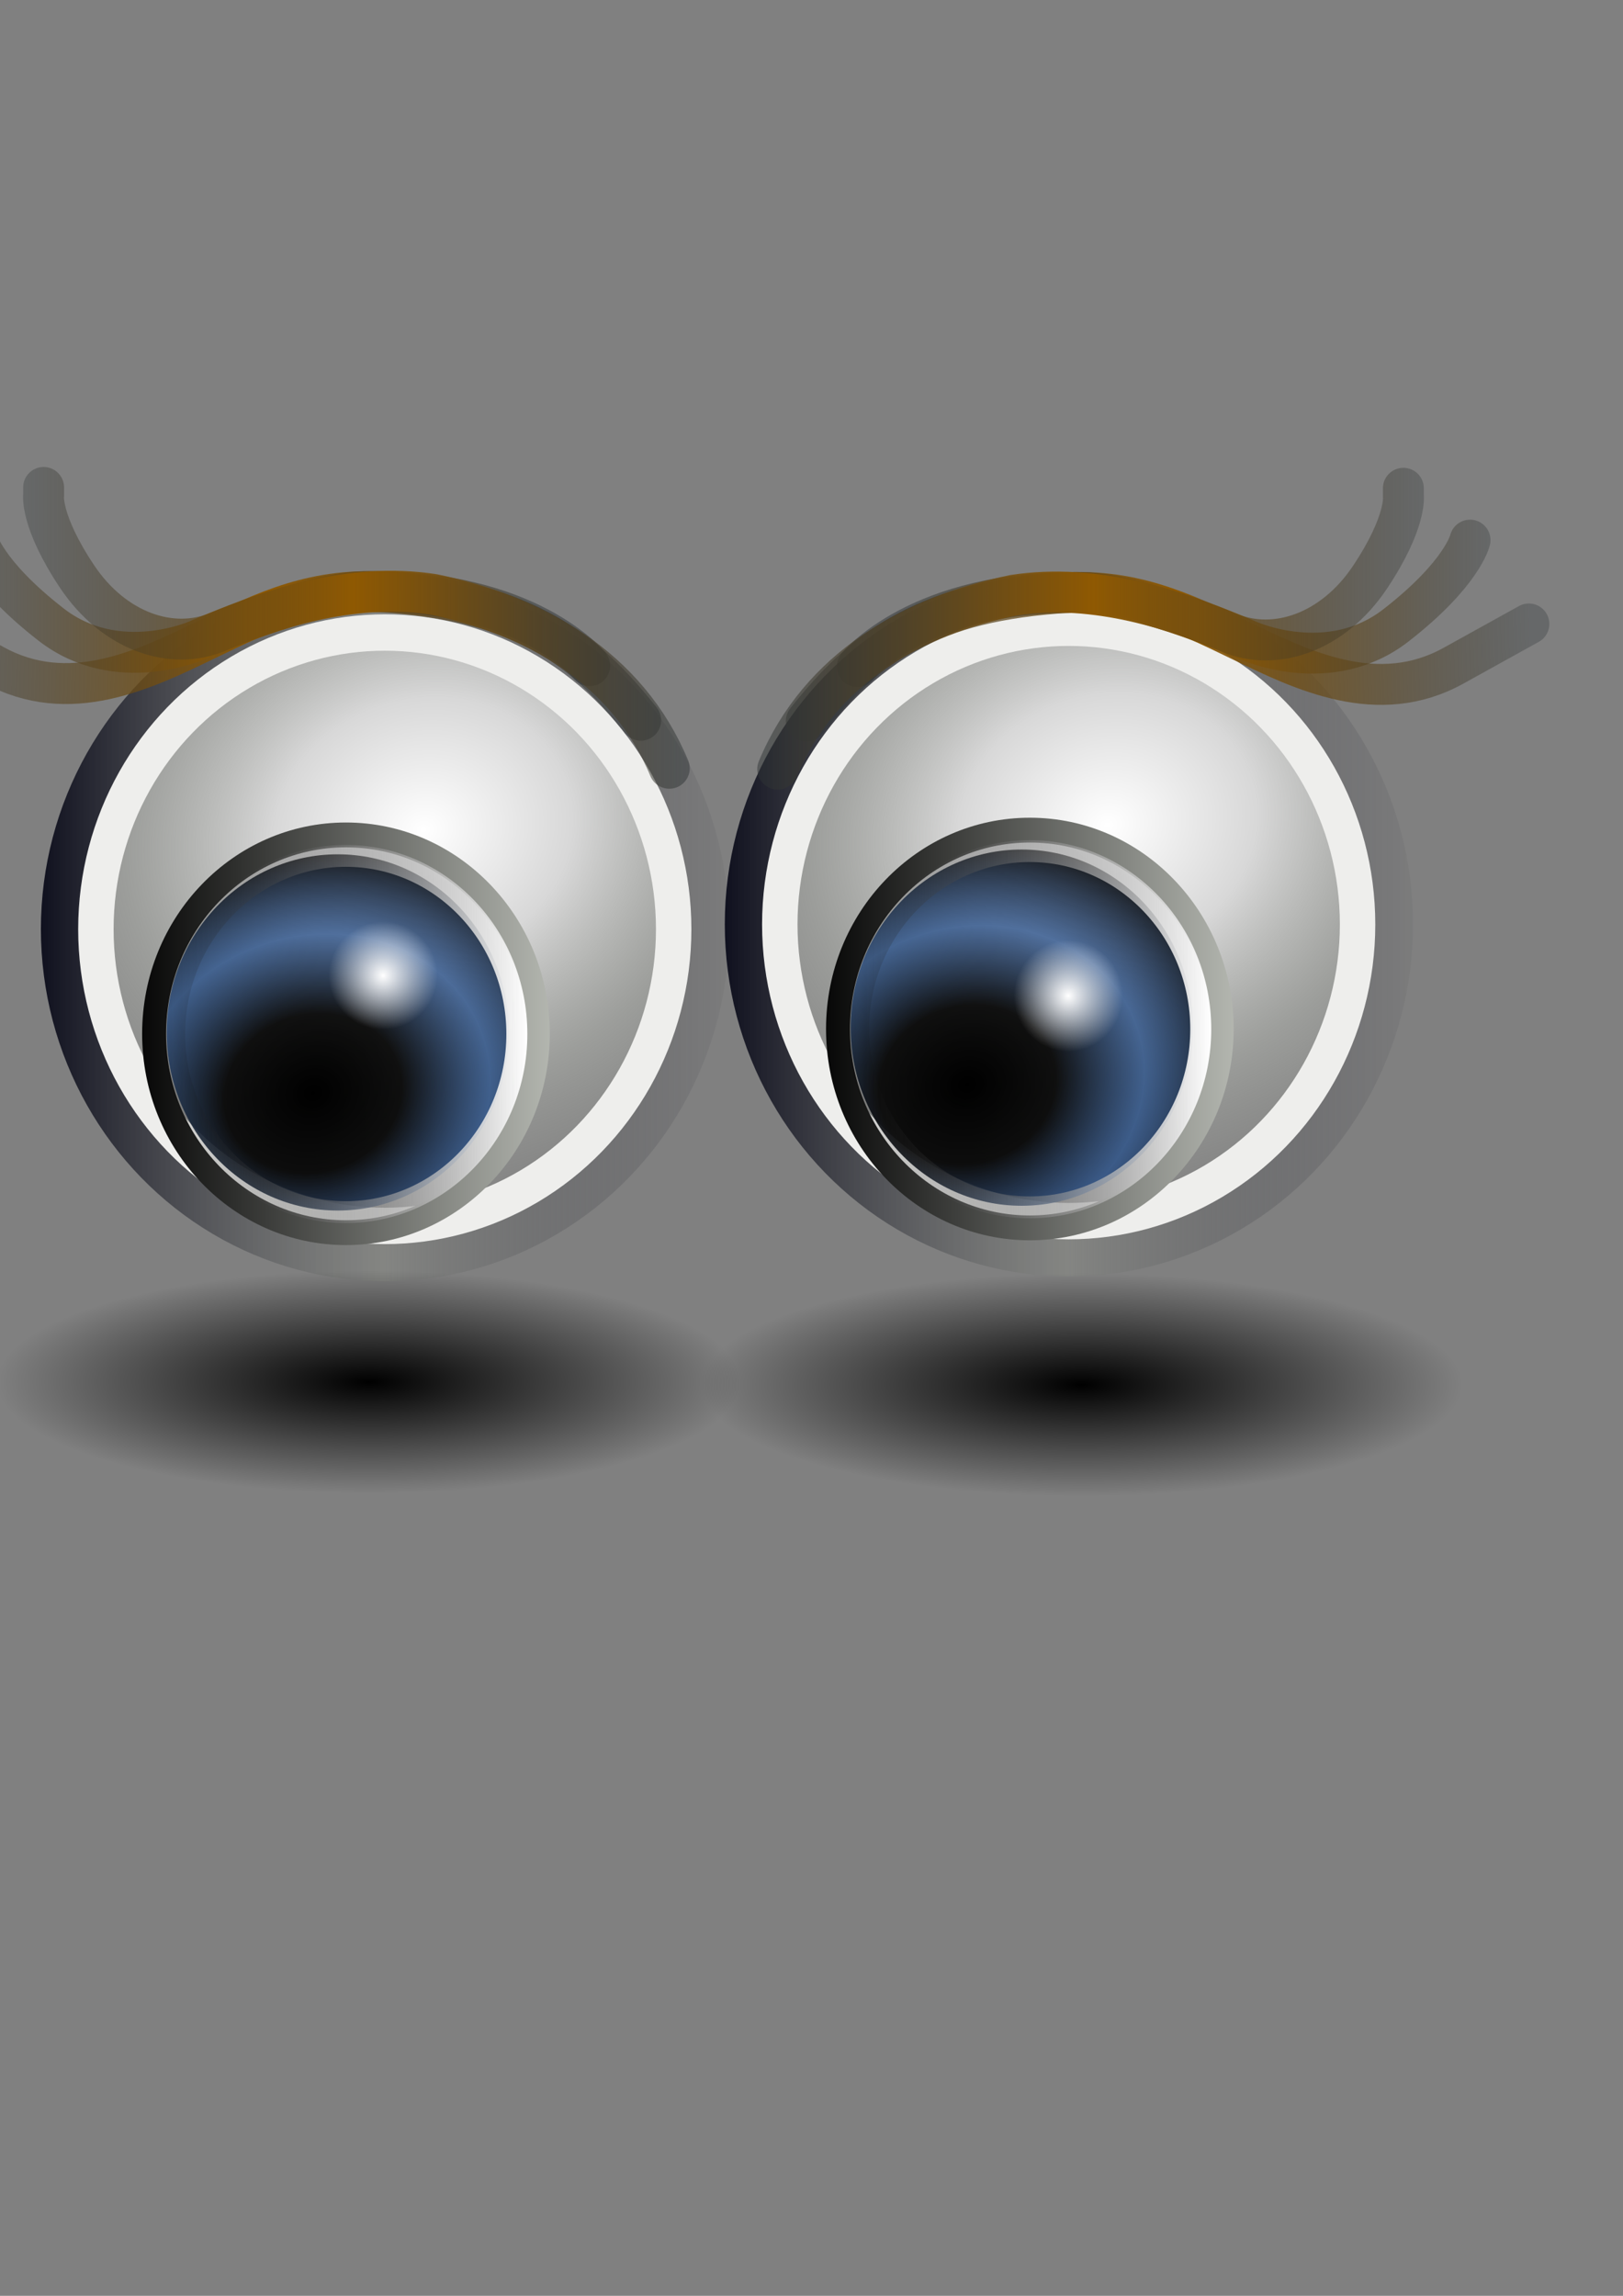 <?xml version="1.0" encoding="UTF-8"?><!-- Created with Inkscape (http://www.inkscape.org/) --><svg height="297mm" id="svg2" inkscape:export-xdpi="76.235291" inkscape:export-ydpi="76.235291" inkscape:output_extension="org.inkscape.output.svg.inkscape" inkscape:version="0.46" sodipodi:version="0.32" width="210mm" xmlns="http://www.w3.org/2000/svg" xmlns:cc="http://creativecommons.org/ns#" xmlns:dc="http://purl.org/dc/elements/1.1/" xmlns:inkscape="http://www.inkscape.org/namespaces/inkscape" xmlns:rdf="http://www.w3.org/1999/02/22-rdf-syntax-ns#" xmlns:sodipodi="http://sodipodi.sourceforge.net/DTD/sodipodi-0.dtd" xmlns:svg="http://www.w3.org/2000/svg" xmlns:xlink="http://www.w3.org/1999/xlink">
  <rect width="100%" height="100%" fill="#808080" stroke="none"/>
  <sodipodi:namedview bordercolor="#666666" borderopacity="1.0" id="base" inkscape:current-layer="layer1" inkscape:cx="586.79772" inkscape:cy="648.04022" inkscape:document-units="px" inkscape:guide-bbox="true" inkscape:pageopacity="0.0" inkscape:pageshadow="2" inkscape:window-height="776" inkscape:window-width="1276" inkscape:window-x="0" inkscape:window-y="0" inkscape:zoom="0.51200563" pagecolor="#ffffff" showgrid="false" showguides="true">
    <sodipodi:guide id="guide2280" orientation="horizontal" position="981.722,438.333"/>
    <sodipodi:guide id="guide2282" orientation="vertical" position="308.464"/>
    <sodipodi:guide id="guide2284" orientation="vertical" position="712.54"/>
    <sodipodi:guide id="guide2286" orientation="horizontal" position="133.174"/>
    <sodipodi:guide id="guide2491" orientation="horizontal" position="900.35"/>
    <sodipodi:guide id="guide2495" orientation="vertical" position="414.32"/>
    <sodipodi:guide id="guide2497" orientation="horizontal" position="154.801"/>
    <sodipodi:guide id="guide2396" orientation="horizontal" position="936.774"/>
    <sodipodi:guide id="guide2398" orientation="vertical" position="-66.018"/>
    <sodipodi:guide id="guide2400" orientation="vertical" position="785.388"/>
    <sodipodi:guide id="guide2402" orientation="horizontal" position="86.506"/>
  </sodipodi:namedview>
  <defs id="defs4">
    <linearGradient id="linearGradient10864">
      <stop id="stop10866" offset="0" style="stop-color:#2e3436;stop-opacity:0.49;"/>
      <stop id="stop10868" offset="0.501" style="stop-color:#a40000;stop-opacity:1;"/>
      <stop id="stop10870" offset="1" style="stop-color:#2e3436;stop-opacity:0.314;"/>
    </linearGradient>
    <linearGradient id="linearGradient10856">
      <stop id="stop10858" offset="0" style="stop-color:#2e3436;stop-opacity:0.49;"/>
      <stop id="stop10860" offset="0.5" style="stop-color:#8f5902;stop-opacity:1;"/>
      <stop id="stop10862" offset="1" style="stop-color:#2e3436;stop-opacity:0.314;"/>
    </linearGradient>
    <linearGradient id="linearGradient10848">
      <stop id="stop10850" offset="0" style="stop-color:#501814;stop-opacity:1;"/>
      <stop id="stop10854" offset="0.5" style="stop-color:#731a18;stop-opacity:0.498;"/>
      <stop id="stop10852" offset="1" style="stop-color:#5d1c1c;stop-opacity:0;"/>
    </linearGradient>
    <marker id="Tail" inkscape:stockid="Tail" orient="auto" refX="0.0" refY="0.0" style="overflow:visible">
      <g id="g5785" transform="scale(-1.2)">
        <path d="M -3.805,-3.959 L 0.544,0" id="path5787" style="fill:none;fill-rule:evenodd;stroke:#000000;stroke-width:0.8;marker-start:none;marker-end:none;stroke-linecap:round"/>
        <path d="M -1.287,-3.959 L 3.062,0" id="path5789" style="fill:none;fill-rule:evenodd;stroke:#000000;stroke-width:0.8;marker-start:none;marker-end:none;stroke-linecap:round"/>
        <path d="M 1.305,-3.959 L 5.654,0" id="path5791" style="fill:none;fill-rule:evenodd;stroke:#000000;stroke-width:0.8;marker-start:none;marker-end:none;stroke-linecap:round"/>
        <path d="M -3.805,4.178 L 0.544,0.22" id="path5793" style="fill:none;fill-rule:evenodd;stroke:#000000;stroke-width:0.8;marker-start:none;marker-end:none;stroke-linecap:round"/>
        <path d="M -1.287,4.178 L 3.062,0.22" id="path5795" style="fill:none;fill-rule:evenodd;stroke:#000000;stroke-width:0.8;marker-start:none;marker-end:none;stroke-linecap:round"/>
        <path d="M 1.305,4.178 L 5.654,0.22" id="path5797" style="fill:none;fill-rule:evenodd;stroke:#000000;stroke-width:0.8;marker-start:none;marker-end:none;stroke-linecap:round"/>
      </g>
    </marker>
    <marker id="InfiniteLineStart" inkscape:stockid="InfiniteLineStart" orient="auto" refX="0" refY="0" style="overflow:visible">
      <g id="g5994" transform="translate(-13,0)">
        <circle cx="3" cy="0" id="circle5996" r="0.8"/>
        <circle cx="6.5" cy="0" id="circle5998" r="0.8"/>
        <circle cx="10" cy="0" id="circle6000" r="0.8"/>
      </g>
    </marker>
    <marker id="DotL" inkscape:stockid="DotL" orient="auto" refX="0.0" refY="0.0" style="overflow:visible">
      <path d="M -2.5,-1.0 C -2.5,1.76 -4.74,4.0 -7.5,4.0 C -10.26,4.0 -12.5,1.76 -12.5,-1.0 C -12.5,-3.76 -10.26,-6.0 -7.5,-6.0 C -4.74,-6.0 -2.5,-3.76 -2.5,-1.0 z " id="path5811" style="fill-rule:evenodd;stroke:#000000;stroke-width:1.0pt;marker-start:none;marker-end:none" transform="scale(0.8) translate(7.4, 1)"/>
    </marker>
    <linearGradient id="linearGradient5686" inkscape:collect="always">
      <stop id="stop5688" offset="0" style="stop-color:#000000;stop-opacity:1;"/>
      <stop id="stop5690" offset="1" style="stop-color:#000000;stop-opacity:0;"/>
    </linearGradient>
    <linearGradient id="linearGradient5664" inkscape:collect="always">
      <stop id="stop5666" offset="0" style="stop-color:#ffffff;stop-opacity:1;"/>
      <stop id="stop5668" offset="1" style="stop-color:#ffffff;stop-opacity:0;"/>
    </linearGradient>
    <linearGradient id="linearGradient5620">
      <stop id="stop5622" offset="0" style="stop-color:#000000;stop-opacity:1;"/>
      <stop id="stop5624" offset="0.329" style="stop-color:#000000;stop-opacity:0.906;"/>
      <stop id="stop5626" offset="0.658" style="stop-color:#204a87;stop-opacity:0.741;"/>
      <stop id="stop5628" offset="1" style="stop-color:#000000;stop-opacity:0.906;"/>
    </linearGradient>
    <linearGradient id="linearGradient5600">
      <stop id="stop5602" offset="0" style="stop-color:#ffffff;stop-opacity:1;"/>
      <stop id="stop5604" offset="0.329" style="stop-color:#ffffff;stop-opacity:0.69;"/>
      <stop id="stop5606" offset="0.658" style="stop-color:#d3d7cf;stop-opacity:0.341;"/>
      <stop id="stop5608" offset="1" style="stop-color:#babdb6;stop-opacity:0;"/>
    </linearGradient>
    <linearGradient id="linearGradient5065">
      <stop id="stop5067" offset="0" style="stop-color:#e42929;stop-opacity:1;"/>
      <stop id="stop5069" offset="1" style="stop-color:#971c1c;stop-opacity:0;"/>
    </linearGradient>
    <linearGradient id="linearGradient5057" inkscape:collect="always">
      <stop id="stop5059" offset="0" style="stop-color:#2f2f2f;stop-opacity:1;"/>
      <stop id="stop5061" offset="1" style="stop-color:#2f2f2f;stop-opacity:0;"/>
    </linearGradient>
    <linearGradient id="linearGradient4973" inkscape:collect="always">
      <stop id="stop4975" offset="0" style="stop-color:#000000;stop-opacity:1;"/>
      <stop id="stop4977" offset="1" style="stop-color:#000000;stop-opacity:0;"/>
    </linearGradient>
    <linearGradient id="linearGradient3501">
      <stop id="stop3503" offset="0" style="stop-color:#000111;stop-opacity:1;"/>
      <stop id="stop3507" offset="0.5" style="stop-color:#888a85;stop-opacity:0.498;"/>
      <stop id="stop3505" offset="1" style="stop-color:#000111;stop-opacity:0;"/>
    </linearGradient>
    <inkscape:perspective id="perspective8128" inkscape:persp3d-origin="372.04724 : 350.78739 : 1" inkscape:vp_x="0 : 526.18109 : 1" inkscape:vp_y="0 : 1000 : 0" inkscape:vp_z="744.09448 : 526.18109 : 1" sodipodi:type="inkscape:persp3d"/>
    <linearGradient id="linearGradient10471">
      <stop id="stop10473" offset="0" style="stop-color:#000000;stop-opacity:1;"/>
      <stop id="stop10475" offset="1" style="stop-color:#000000;stop-opacity:0;"/>
    </linearGradient>
    <linearGradient gradientTransform="translate(131.911,132.236)" gradientUnits="userSpaceOnUse" id="SVGID_1_" x1="43.944" x2="411.394" y1="733.393" y2="425.066">
      <stop id="stop2170" offset="0.056" style="stop-color:#003F90"/>
      <stop id="stop2172" offset="0.567" style="stop-color:#0093D2"/>
      <stop id="stop2174" offset="0.955" style="stop-color:#EDF3F7"/>
    </linearGradient>
    <linearGradient gradientTransform="matrix(0.917,0,0,0.912,60.202,153.712)" gradientUnits="userSpaceOnUse" id="SVGID_2_" x1="43.944" x2="411.394" y1="733.393" y2="425.066">
      <stop id="stop2179" offset="0.056" style="stop-color:#090000;stop-opacity:1;"/>
      <stop id="stop2181" offset="0.567" style="stop-color:#666161;stop-opacity:1;"/>
      <stop id="stop2183" offset="0.955" style="stop-color:#969191;stop-opacity:1;"/>
    </linearGradient>
    <radialGradient cx="605.714" cy="486.648" fx="605.714" fy="486.648" gradientTransform="matrix(-2.774,0,0,1.97,112.762,-872.885)" gradientUnits="userSpaceOnUse" id="radialGradient5020" inkscape:collect="always" r="117.143" xlink:href="#linearGradient5060"/>
    <linearGradient gradientTransform="matrix(2.774,0,0,1.97,-1892.179,-872.885)" gradientUnits="userSpaceOnUse" id="linearGradient5016" inkscape:collect="always" x1="302.857" x2="302.857" xlink:href="#linearGradient5048" y1="366.648" y2="609.505"/>
    <radialGradient cx="605.714" cy="486.648" fx="605.714" fy="486.648" gradientTransform="matrix(2.774,0,0,1.97,-1891.633,-872.885)" gradientUnits="userSpaceOnUse" id="radialGradient5013" inkscape:collect="always" r="117.143" xlink:href="#linearGradient5060"/>
    <linearGradient id="linearGradient2795">
      <stop id="stop2797" offset="0" style="stop-color:#000000;stop-opacity:0.069;"/>
      <stop id="stop2799" offset="1" style="stop-color:#ffffff;stop-opacity:1;"/>
    </linearGradient>
    <linearGradient id="linearGradient2803">
      <stop id="stop2805" offset="0" style="stop-color:#ffffff;stop-opacity:1;"/>
      <stop id="stop2807" offset="1" style="stop-color:#cbcbcb;stop-opacity:1;"/>
    </linearGradient>
    <linearGradient id="linearGradient2094">
      <stop id="stop2096" offset="0" style="stop-color:#d6e3f0;stop-opacity:1;"/>
      <stop id="stop2098" offset="1" style="stop-color:#95b1cf;stop-opacity:1;"/>
    </linearGradient>
    <linearGradient id="linearGradient12512">
      <stop id="stop12513" offset="0" style="stop-color:#ffffff;stop-opacity:1;"/>
      <stop id="stop12517" offset="0.5" style="stop-color:#fff520;stop-opacity:0.891;"/>
      <stop id="stop12514" offset="1" style="stop-color:#fff300;stop-opacity:0;"/>
    </linearGradient>
    <linearGradient id="linearGradient5048">
      <stop id="stop5050" offset="0" style="stop-color:black;stop-opacity:0;"/>
      <stop id="stop5056" offset="0.5" style="stop-color:black;stop-opacity:1;"/>
      <stop id="stop5052" offset="1" style="stop-color:black;stop-opacity:0;"/>
    </linearGradient>
    <linearGradient id="linearGradient5060" inkscape:collect="always">
      <stop id="stop5062" offset="0" style="stop-color:black;stop-opacity:1;"/>
      <stop id="stop5064" offset="1" style="stop-color:black;stop-opacity:0;"/>
    </linearGradient>
    <linearGradient id="linearGradient2994">
      <stop id="stop2996" offset="0" style="stop-color:#000000;stop-opacity:1;"/>
      <stop id="stop2998" offset="1" style="stop-color:#babdb6;stop-opacity:1;"/>
    </linearGradient>
    <linearGradient id="linearGradient2974">
      <stop id="stop2976" offset="0" style="stop-color:#c1c1c1;stop-opacity:1;"/>
      <stop id="stop2978" offset="1" style="stop-color:#acacac;stop-opacity:1;"/>
    </linearGradient>
    <linearGradient id="linearGradient2966">
      <stop id="stop2968" offset="0" style="stop-color:#d4abab;stop-opacity:1;"/>
      <stop id="stop3006" offset="0.5" style="stop-color:#b52a2a;stop-opacity:1;"/>
      <stop id="stop2970" offset="1" style="stop-color:#6f0000;stop-opacity:1;"/>
    </linearGradient>
    <linearGradient id="linearGradient2846">
      <stop id="stop2848" offset="0" style="stop-color:#8a8a8a;stop-opacity:1;"/>
      <stop id="stop2850" offset="1" style="stop-color:#484848;stop-opacity:1;"/>
    </linearGradient>
    <linearGradient id="linearGradient2366">
      <stop id="stop2368" offset="0" style="stop-color:#ffffff;stop-opacity:1;"/>
      <stop id="stop2374" offset="0.5" style="stop-color:#ffffff;stop-opacity:0.219;"/>
      <stop id="stop2370" offset="1" style="stop-color:#ffffff;stop-opacity:1;"/>
    </linearGradient>
    <linearGradient id="linearGradient4467">
      <stop id="stop4469" offset="0" style="stop-color:#ffffff;stop-opacity:1;"/>
      <stop id="stop4471" offset="1" style="stop-color:#ffffff;stop-opacity:0.248;"/>
    </linearGradient>
    <linearGradient id="linearGradient4454">
      <stop id="stop4456" offset="0" style="stop-color:#729fcf;stop-opacity:0.208;"/>
      <stop id="stop4458" offset="1" style="stop-color:#729fcf;stop-opacity:0.676;"/>
    </linearGradient>
    <linearGradient id="linearGradient4440">
      <stop id="stop4442" offset="0" style="stop-color:#7d7d7d;stop-opacity:1;"/>
      <stop id="stop4448" offset="0.5" style="stop-color:#b1b1b1;stop-opacity:1;"/>
      <stop id="stop4444" offset="1" style="stop-color:#686868;stop-opacity:1;"/>
    </linearGradient>
    <radialGradient cx="24.307" cy="42.078" fx="24.307" fy="42.078" gradientTransform="matrix(1,0,0,0.285,0,30.089)" gradientUnits="userSpaceOnUse" id="radialGradient4548" inkscape:collect="always" r="15.822" xlink:href="#linearGradient4542"/>
    <linearGradient id="linearGradient259">
      <stop id="stop260" offset="0" style="stop-color:#fafafa;stop-opacity:1;"/>
      <stop id="stop261" offset="1" style="stop-color:#bbbbbb;stop-opacity:1;"/>
    </linearGradient>
    <linearGradient id="linearGradient269">
      <stop id="stop270" offset="0" style="stop-color:#a3a3a3;stop-opacity:1;"/>
      <stop id="stop271" offset="1" style="stop-color:#4c4c4c;stop-opacity:1;"/>
    </linearGradient>
    <radialGradient cx="20.892" cy="114.568" fx="20.892" fy="114.568" gradientUnits="userSpaceOnUse" id="aigrd2" r="5.256">
      <stop id="stop15566" offset="0" style="stop-color:#F0F0F0"/>
      <stop id="stop15568" offset="1" style="stop-color:#9a9a9a;stop-opacity:1;"/>
    </radialGradient>
    <radialGradient cx="20.892" cy="64.568" fx="20.892" fy="64.568" gradientUnits="userSpaceOnUse" id="aigrd3" r="5.257">
      <stop id="stop15573" offset="0" style="stop-color:#F0F0F0"/>
      <stop id="stop15575" offset="1" style="stop-color:#9a9a9a;stop-opacity:1;"/>
    </radialGradient>
    <linearGradient id="linearGradient15662">
      <stop id="stop15664" offset="0" style="stop-color:#ffffff;stop-opacity:1;"/>
      <stop id="stop15666" offset="1" style="stop-color:#f8f8f8;stop-opacity:1;"/>
    </linearGradient>
    <linearGradient id="linearGradient4542" inkscape:collect="always">
      <stop id="stop4544" offset="0" style="stop-color:#000000;stop-opacity:1;"/>
      <stop id="stop4546" offset="1" style="stop-color:#000000;stop-opacity:0;"/>
    </linearGradient>
    <linearGradient gradientTransform="matrix(2.774,0,0,1.97,-1892.179,-872.885)" gradientUnits="userSpaceOnUse" id="linearGradient2659" inkscape:collect="always" x1="302.857" x2="302.857" xlink:href="#linearGradient5048" y1="366.648" y2="609.505"/>
    <linearGradient id="linearGradient2651">
      <stop id="stop2653" offset="0" style="stop-color:black;stop-opacity:0;"/>
      <stop id="stop2655" offset="0.5" style="stop-color:black;stop-opacity:1;"/>
      <stop id="stop2657" offset="1" style="stop-color:black;stop-opacity:0;"/>
    </linearGradient>
    <radialGradient cx="605.714" cy="486.648" fx="605.714" fy="486.648" gradientTransform="matrix(2.774,0,0,1.97,-1891.633,-872.885)" gradientUnits="userSpaceOnUse" id="radialGradient2649" inkscape:collect="always" r="117.143" xlink:href="#linearGradient5060"/>
    <radialGradient cx="605.714" cy="486.648" fx="605.714" fy="486.648" gradientTransform="matrix(-2.774,0,0,1.97,112.762,-872.885)" gradientUnits="userSpaceOnUse" id="radialGradient2641" inkscape:collect="always" r="117.143" xlink:href="#linearGradient5060"/>
    <linearGradient gradientUnits="userSpaceOnUse" id="linearGradient2408" inkscape:collect="always" x1="18.936" x2="53.589" xlink:href="#linearGradient2402" y1="23.668" y2="26.649"/>
    <linearGradient gradientUnits="userSpaceOnUse" id="linearGradient2386" inkscape:collect="always" x1="62.514" x2="15.985" xlink:href="#linearGradient2380" y1="36.061" y2="20.609"/>
    <linearGradient gradientUnits="userSpaceOnUse" id="linearGradient1501" inkscape:collect="always" x1="46.835" x2="45.38" xlink:href="#linearGradient2871" y1="45.264" y2="50.94"/>
    <linearGradient id="linearGradient2831">
      <stop id="stop2833" offset="0" style="stop-color:#1d5e23;stop-opacity:1;"/>
      <stop id="stop2855" offset="0.333" style="stop-color:#329652;stop-opacity:1;"/>
      <stop id="stop2835" offset="1" style="stop-color:#83d8ab;stop-opacity:0;"/>
    </linearGradient>
    <linearGradient id="linearGradient2871" inkscape:collect="always">
      <stop id="stop2873" offset="0" style="stop-color:#3465a4;stop-opacity:1;"/>
      <stop id="stop2875" offset="1" style="stop-color:#3465a4;stop-opacity:1"/>
    </linearGradient>
    <linearGradient id="linearGradient2380">
      <stop id="stop2382" offset="0" style="stop-color:#b9e7c9;stop-opacity:1;"/>
      <stop id="stop2384" offset="1" style="stop-color:#72cf79;stop-opacity:1;"/>
    </linearGradient>
    <linearGradient id="linearGradient2402">
      <stop id="stop2404" offset="0" style="stop-color:#72cf7b;stop-opacity:1;"/>
      <stop id="stop2406" offset="1" style="stop-color:#57c552;stop-opacity:1;"/>
    </linearGradient>
    <linearGradient id="linearGradient2682">
      <stop id="stop2684" offset="0" style="stop-color:#3977c3;stop-opacity:1;"/>
      <stop id="stop2686" offset="1" style="stop-color:#89aedc;stop-opacity:0;"/>
    </linearGradient>
    <linearGradient id="linearGradient2690">
      <stop id="stop2692" offset="0" style="stop-color:#57be6f;stop-opacity:1;"/>
      <stop id="stop2694" offset="1" style="stop-color:#c4ebca;stop-opacity:0;"/>
    </linearGradient>
    <linearGradient gradientUnits="userSpaceOnUse" id="linearGradient5903" inkscape:collect="always" x1="62.514" x2="15.985" xlink:href="#linearGradient2380" y1="36.061" y2="20.609"/>
    <linearGradient gradientTransform="matrix(-6.094,-5.148,-5.148,6.094,846.164,624.52)" gradientUnits="userSpaceOnUse" id="linearGradient5908" inkscape:collect="always" x1="62.514" x2="15.985" xlink:href="#linearGradient2380" y1="36.061" y2="20.609"/>
    <linearGradient gradientUnits="userSpaceOnUse" id="linearGradient7848" inkscape:collect="always" x1="18.936" x2="53.589" xlink:href="#linearGradient2402" y1="23.668" y2="26.649"/>
    <linearGradient gradientUnits="userSpaceOnUse" id="linearGradient7850" inkscape:collect="always" x1="46.835" x2="45.38" xlink:href="#linearGradient2871" y1="45.264" y2="50.94"/>
    <linearGradient id="linearGradient5036">
      <stop id="stop5038" offset="0" style="stop-color:#f5f5f5;stop-opacity:0.09;"/>
      <stop id="stop5044" offset="0.263" style="stop-color:#ffffff;stop-opacity:0.9;"/>
      <stop id="stop5088" offset="0.748" style="stop-color:#c7c7c7;stop-opacity:0.46;"/>
      <stop id="stop5040" offset="1" style="stop-color:#ffffff;stop-opacity:0.78;"/>
    </linearGradient>
    <linearGradient id="linearGradient5058">
      <stop id="stop5060" offset="0" style="stop-color:#959791;stop-opacity:1;"/>
      <stop id="stop5066" offset="0.5" style="stop-color:#f8f8f8;stop-opacity:1;"/>
      <stop id="stop3430" offset="1" style="stop-color:#8c8c8c;stop-opacity:1;"/>
    </linearGradient>
    <linearGradient id="linearGradient5068">
      <stop id="stop5070" offset="0" style="stop-color:#ffffff;stop-opacity:1;"/>
      <stop id="stop5078" offset="0.329" style="stop-color:#ffffff;stop-opacity:0.69;"/>
      <stop id="stop5076" offset="0.658" style="stop-color:#c2c2c2;stop-opacity:0.34;"/>
      <stop id="stop5072" offset="1" style="stop-color:#ffffff;stop-opacity:0;"/>
    </linearGradient>
    <linearGradient id="linearGradient3414">
      <stop id="stop3416" offset="0" style="stop-color:#ffd1d1;stop-opacity:1;"/>
      <stop id="stop3418" offset="0.5" style="stop-color:#ff1d1d;stop-opacity:1;"/>
      <stop id="stop3420" offset="1" style="stop-color:#6f0000;stop-opacity:1;"/>
    </linearGradient>
    <linearGradient id="linearGradient3408">
      <stop id="stop3410" offset="0" style="stop-color:#c1c1c1;stop-opacity:1;"/>
      <stop id="stop3412" offset="1" style="stop-color:#acacac;stop-opacity:1;"/>
    </linearGradient>
    <linearGradient id="linearGradient3399">
      <stop id="stop3401" offset="0" style="stop-color:#000000;stop-opacity:1;"/>
      <stop id="stop3403" offset="1" style="stop-color:#c9c9c9;stop-opacity:1;"/>
    </linearGradient>
    <linearGradient id="linearGradient9910">
      <stop id="stop9912" offset="0" style="stop-color:#729fcf;stop-opacity:1;"/>
      <stop id="stop9918" offset="0.316" style="stop-color:#a5bfda;stop-opacity:1;"/>
      <stop id="stop9914" offset="1" style="stop-color:#376ca4;stop-opacity:1;"/>
    </linearGradient>
    <linearGradient id="linearGradient9920">
      <stop id="stop9922" offset="0" style="stop-color:#5b90c8;stop-opacity:1;"/>
      <stop id="stop9924" offset="0.316" style="stop-color:#8fb0d1;stop-opacity:1;"/>
      <stop id="stop9926" offset="1" style="stop-color:#34679d;stop-opacity:1;"/>
    </linearGradient>
    <radialGradient cx="19.292" cy="13.544" fx="19.292" fy="13.544" gradientTransform="matrix(1.136,0,0,1.136,-4.54,-2.077)" gradientUnits="userSpaceOnUse" id="radialGradient5281" inkscape:collect="always" r="14.694" xlink:href="#aigrd2"/>
    <linearGradient gradientTransform="matrix(1.136,0,0,1.136,-3.26,-3.267)" gradientUnits="userSpaceOnUse" id="linearGradient5274" inkscape:collect="always" x1="18.229" x2="23.412" xlink:href="#aigrd3" y1="11.599" y2="16.723"/>
    <linearGradient gradientUnits="userSpaceOnUse" id="linearGradient4533" x1="18.229" x2="23.412" y1="11.599" y2="16.723">
      <stop id="stop5137" offset="0" style="stop-color:#FFFFFF"/>
      <stop id="stop5139" offset="1" style="stop-color:#901505"/>
    </linearGradient>
    <radialGradient cx="19.292" cy="13.544" fx="19.292" fy="13.544" gradientUnits="userSpaceOnUse" id="radialGradient4529" r="14.694">
      <stop id="stop5122" offset="0" style="stop-color:#E41E08"/>
      <stop id="stop5124" offset="1" style="stop-color:#901505"/>
    </radialGradient>
    <radialGradient cx="28.789" cy="20.971" fx="28.789" fy="20.971" gradientUnits="userSpaceOnUse" id="aigrd1" r="13.281">
      <stop id="stop5115" offset="0" style="stop-color:#E41E08"/>
      <stop id="stop5117" offset="1" style="stop-color:#901505"/>
    </radialGradient>
    <linearGradient gradientUnits="userSpaceOnUse" id="linearGradient5203" inkscape:collect="always" x1="18.229" x2="23.412" xlink:href="#aigrd3" y1="11.599" y2="16.723"/>
    <radialGradient cx="19.292" cy="13.544" fx="19.292" fy="13.544" gradientUnits="userSpaceOnUse" id="radialGradient5201" inkscape:collect="always" r="14.694" xlink:href="#aigrd2"/>
    <radialGradient cx="28.789" cy="20.971" fx="28.789" fy="20.971" gradientUnits="userSpaceOnUse" id="radialGradient5199" inkscape:collect="always" r="13.281" xlink:href="#aigrd1"/>
    <linearGradient id="linearGradient6604">
      <stop id="stop6606" offset="0" style="stop-color:#ffa196;stop-opacity:1;"/>
      <stop id="stop6608" offset="1" style="stop-color:#ff1f06;stop-opacity:0;"/>
    </linearGradient>
    <linearGradient id="linearGradient6617">
      <stop id="stop6619" offset="0" style="stop-color:#ffffff;stop-opacity:0.247;"/>
      <stop id="stop6621" offset="1" style="stop-color:#ffffff;stop-opacity:0;"/>
    </linearGradient>
    <linearGradient id="linearGradient6625">
      <stop id="stop6627" offset="0" style="stop-color:#1d2349;stop-opacity:1;"/>
      <stop id="stop6637" offset="0.353" style="stop-color:#4c5279;stop-opacity:1;"/>
      <stop id="stop6633" offset="0.466" style="stop-color:#b3bdff;stop-opacity:1;"/>
      <stop id="stop6635" offset="0.65" style="stop-color:#727cbe;stop-opacity:1;"/>
      <stop id="stop6629" offset="1" style="stop-color:#323c7e;stop-opacity:1;"/>
    </linearGradient>
    <linearGradient id="linearGradient6665">
      <stop id="stop6667" offset="0" style="stop-color:#000000;stop-opacity:1;"/>
      <stop id="stop6669" offset="1" style="stop-color:#000000;stop-opacity:0;"/>
    </linearGradient>
    <linearGradient id="linearGradient6684">
      <stop id="stop6686" offset="0" style="stop-color:#d5dbff;stop-opacity:1;"/>
      <stop id="stop6688" offset="1" style="stop-color:#6579ff;stop-opacity:0;"/>
    </linearGradient>
    <linearGradient gradientTransform="matrix(0.786,0,0,0.807,590.425,484.094)" gradientUnits="userSpaceOnUse" id="linearGradient2630" inkscape:collect="always" x1="43.944" x2="411.394" xlink:href="#SVGID_2_" y1="733.393" y2="425.066"/>
    <linearGradient gradientTransform="matrix(0.786,0,0,0.807,0.604,271.262)" gradientUnits="userSpaceOnUse" id="linearGradient2647" inkscape:collect="always" x1="43.944" x2="411.394" xlink:href="#SVGID_2_" y1="733.393" y2="425.066"/>
    <linearGradient gradientTransform="matrix(6.657,0,0,9.652,157.21,588.167)" gradientUnits="userSpaceOnUse" id="linearGradient2649" inkscape:collect="always" x1="38.506" x2="38.251" xlink:href="#linearGradient6625" y1="22.886" y2="35.018"/>
    <linearGradient gradientTransform="matrix(6.657,0,0,9.652,167.309,574.407)" gradientUnits="userSpaceOnUse" id="linearGradient2652" inkscape:collect="always" x1="37.503" x2="36.499" xlink:href="#linearGradient6684" y1="35.458" y2="27.404"/>
    <radialGradient cx="28.789" cy="20.971" fx="28.789" fy="20.971" gradientTransform="matrix(10.336,0,0,10.673,99.139,538.763)" gradientUnits="userSpaceOnUse" id="radialGradient2654" inkscape:collect="always" r="13.281" xlink:href="#aigrd1"/>
    <linearGradient gradientTransform="matrix(0.857,0,0,0.885,-50.977,135.259)" gradientUnits="userSpaceOnUse" id="linearGradient2656" inkscape:collect="always" x1="367.686" x2="576.762" xlink:href="#linearGradient2966" y1="658.055" y2="658.055"/>
    <linearGradient gradientTransform="matrix(7.696,0,0,7.584,166.268,590.521)" gradientUnits="userSpaceOnUse" id="linearGradient2658" inkscape:collect="always" x1="15.339" x2="43.141" xlink:href="#linearGradient6604" y1="5.924" y2="49.895"/>
    <linearGradient gradientTransform="matrix(0.857,0,0,0.885,-50.977,135.259)" gradientUnits="userSpaceOnUse" id="linearGradient2660" inkscape:collect="always" x1="374.601" x2="562.617" xlink:href="#linearGradient3414" y1="650.095" y2="650.095"/>
    <linearGradient gradientTransform="matrix(0.786,0,0,0.807,590.425,484.094)" gradientUnits="userSpaceOnUse" id="linearGradient2662" inkscape:collect="always" x1="43.944" x2="411.394" xlink:href="#SVGID_2_" y1="733.393" y2="425.066"/>
    <linearGradient gradientTransform="matrix(0.857,0,0,0.885,-57.806,118.706)" gradientUnits="userSpaceOnUse" id="linearGradient2407" inkscape:collect="always" x1="374.601" x2="562.617" xlink:href="#linearGradient3414" y1="650.095" y2="650.095"/>
    <linearGradient gradientTransform="matrix(7.696,0,0,7.584,159.439,573.968)" gradientUnits="userSpaceOnUse" id="linearGradient2410" inkscape:collect="always" x1="15.339" x2="43.141" xlink:href="#linearGradient6604" y1="5.924" y2="49.895"/>
    <linearGradient gradientTransform="matrix(0.857,0,0,0.885,-57.806,118.706)" gradientUnits="userSpaceOnUse" id="linearGradient2413" inkscape:collect="always" x1="367.686" x2="576.762" xlink:href="#linearGradient2966" y1="658.055" y2="658.055"/>
    <radialGradient cx="28.789" cy="20.971" fx="28.789" fy="20.971" gradientTransform="matrix(10.336,0,0,10.673,92.31,522.21)" gradientUnits="userSpaceOnUse" id="radialGradient2416" inkscape:collect="always" r="13.281" xlink:href="#aigrd1"/>
    <linearGradient gradientTransform="matrix(6.657,0,0,9.652,160.48,557.854)" gradientUnits="userSpaceOnUse" id="linearGradient2419" inkscape:collect="always" x1="37.503" x2="36.499" xlink:href="#linearGradient6684" y1="35.458" y2="27.404"/>
    <linearGradient gradientTransform="matrix(6.657,0,0,9.652,150.381,571.614)" gradientUnits="userSpaceOnUse" id="linearGradient2422" inkscape:collect="always" x1="38.506" x2="38.251" xlink:href="#linearGradient6625" y1="22.886" y2="35.018"/>
    <linearGradient gradientTransform="matrix(0.786,0,0,0.807,-6.225,254.709)" gradientUnits="userSpaceOnUse" id="linearGradient36526" inkscape:collect="always" x1="43.944" x2="411.394" xlink:href="#linearGradient2966" y1="733.393" y2="425.066"/>
    <linearGradient gradientTransform="matrix(0.774,0,0,0.81,175.472,200.158)" gradientUnits="userSpaceOnUse" id="linearGradient36534" inkscape:collect="always" x1="43.944" x2="411.394" xlink:href="#SVGID_1_" y1="733.393" y2="425.066"/>
    <linearGradient gradientTransform="matrix(0.774,0,0,0.81,351.14,151.883)" gradientUnits="userSpaceOnUse" id="linearGradient36542" inkscape:collect="always" x1="43.944" x2="411.394" xlink:href="#linearGradient2380" y1="733.393" y2="425.066"/>
    <linearGradient gradientUnits="userSpaceOnUse" id="linearGradient3499" inkscape:collect="always" x1="100.662" x2="382.578" xlink:href="#linearGradient3501" y1="144.818" y2="144.818"/>
    <radialGradient cx="275.657" cy="409.718" fx="275.657" fy="409.718" gradientTransform="matrix(1,0,0,1.024,0,-9.66)" gradientUnits="userSpaceOnUse" id="radialGradient4981" inkscape:collect="always" r="153.412" xlink:href="#linearGradient4973"/>
    <radialGradient cx="279.625" cy="766.819" fx="279.625" fy="766.819" gradientTransform="matrix(1,0,0,0.989,0,8.413)" gradientUnits="userSpaceOnUse" id="radialGradient5063" inkscape:collect="always" r="69.804" xlink:href="#linearGradient5057"/>
    <radialGradient cx="275.657" cy="409.718" fx="275.657" fy="409.718" gradientTransform="matrix(1,0,0,1.024,0,-9.66)" gradientUnits="userSpaceOnUse" id="radialGradient5071" inkscape:collect="always" r="153.412" xlink:href="#linearGradient5065"/>
    <radialGradient cx="271.809" cy="101.689" fx="271.809" fy="101.689" gradientTransform="matrix(1.434,-0.418,0.371,1.209,-163.886,95.744)" gradientUnits="userSpaceOnUse" id="radialGradient5598" inkscape:collect="always" r="129.818" xlink:href="#linearGradient5600"/>
    <radialGradient cx="217.326" cy="148.14" fx="217.326" fy="148.14" gradientTransform="matrix(1.434,-0.418,0.371,1.209,-163.886,95.744)" gradientUnits="userSpaceOnUse" id="radialGradient5616" inkscape:collect="always" r="129.818" xlink:href="#linearGradient5620"/>
    <linearGradient gradientUnits="userSpaceOnUse" id="linearGradient5618" inkscape:collect="always" x1="100.662" x2="382.578" xlink:href="#linearGradient2994" y1="144.818" y2="144.818"/>
    <linearGradient gradientUnits="userSpaceOnUse" id="linearGradient5636" inkscape:collect="always" x1="111.802" x2="371.438" xlink:href="#linearGradient2795" y1="144.818" y2="144.818"/>
    <radialGradient cx="271.809" cy="101.689" fx="271.809" fy="101.689" gradientTransform="matrix(1.434,-0.418,0.371,1.209,-163.886,95.744)" gradientUnits="userSpaceOnUse" id="radialGradient5650" inkscape:collect="always" r="129.818" xlink:href="#linearGradient5600"/>
    <linearGradient gradientUnits="userSpaceOnUse" id="linearGradient5652" inkscape:collect="always" x1="100.662" x2="382.578" xlink:href="#linearGradient3501" y1="144.818" y2="144.818"/>
    <radialGradient cx="230.384" cy="154.759" fx="230.384" fy="154.759" gradientTransform="matrix(1.434,-0.418,0.371,1.209,-163.886,95.744)" gradientUnits="userSpaceOnUse" id="radialGradient5654" inkscape:collect="always" r="129.818" xlink:href="#linearGradient5620"/>
    <linearGradient gradientUnits="userSpaceOnUse" id="linearGradient5656" inkscape:collect="always" x1="100.662" x2="382.578" xlink:href="#linearGradient2994" y1="144.818" y2="144.818"/>
    <linearGradient gradientUnits="userSpaceOnUse" id="linearGradient5658" inkscape:collect="always" x1="111.802" x2="371.438" xlink:href="#linearGradient2795" y1="144.818" y2="144.818"/>
    <radialGradient cx="241.62" cy="144.818" fx="241.62" fy="144.818" gradientUnits="userSpaceOnUse" id="radialGradient5672" inkscape:collect="always" r="122.318" xlink:href="#linearGradient5664"/>
    <radialGradient cx="241.62" cy="144.818" fx="241.62" fy="144.818" gradientUnits="userSpaceOnUse" id="radialGradient5680" inkscape:collect="always" r="122.318" xlink:href="#linearGradient5664"/>
    <radialGradient cx="241.62" cy="144.818" fx="241.62" fy="144.818" gradientUnits="userSpaceOnUse" id="radialGradient5692" inkscape:collect="always" r="122.318" xlink:href="#linearGradient5686"/>
    <radialGradient cx="241.62" cy="144.818" fx="241.62" fy="144.818" gradientUnits="userSpaceOnUse" id="radialGradient5696" inkscape:collect="always" r="122.318" xlink:href="#linearGradient5686"/>
    <linearGradient gradientTransform="matrix(0.998,-6.1245457e-2,6.1245457e-2,0.998,-28.53,36.24)" gradientUnits="userSpaceOnUse" id="linearGradient5718" inkscape:collect="always" x1="433.011" x2="772.112" xlink:href="#linearGradient10864" y1="267.287" y2="276.691"/>
    <linearGradient gradientUnits="userSpaceOnUse" id="linearGradient5732" inkscape:collect="always" x1="457.314" x2="739.952" xlink:href="#linearGradient10856" y1="254.904" y2="254.904"/>
    <linearGradient gradientUnits="userSpaceOnUse" id="linearGradient10846" inkscape:collect="always" x1="384.485" x2="707.399" xlink:href="#linearGradient10856" y1="242.338" y2="242.338"/>
    <linearGradient gradientTransform="matrix(0.998,-6.1245457e-2,6.1245457e-2,0.998,-310.79,571.681)" gradientUnits="userSpaceOnUse" id="linearGradient10878" inkscape:collect="always" x1="433.011" x2="772.112" xlink:href="#linearGradient10864" y1="267.287" y2="276.691"/>
    <linearGradient gradientTransform="translate(-282.259,535.441)" gradientUnits="userSpaceOnUse" id="linearGradient10880" inkscape:collect="always" x1="457.314" x2="739.952" xlink:href="#linearGradient10856" y1="254.904" y2="254.904"/>
    <linearGradient gradientTransform="translate(-282.259,535.441)" gradientUnits="userSpaceOnUse" id="linearGradient10882" inkscape:collect="always" x1="384.485" x2="707.399" xlink:href="#linearGradient10856" y1="242.338" y2="242.338"/>
    <linearGradient gradientTransform="matrix(0.998,-6.1245457e-2,6.1245457e-2,0.998,-310.79,571.681)" gradientUnits="userSpaceOnUse" id="linearGradient10889" inkscape:collect="always" x1="433.011" x2="772.112" xlink:href="#linearGradient10864" y1="267.287" y2="276.691"/>
    <linearGradient gradientTransform="translate(-282.259,535.441)" gradientUnits="userSpaceOnUse" id="linearGradient10891" inkscape:collect="always" x1="457.314" x2="739.952" xlink:href="#linearGradient10856" y1="254.904" y2="254.904"/>
    <linearGradient gradientTransform="translate(-282.259,535.441)" gradientUnits="userSpaceOnUse" id="linearGradient10893" inkscape:collect="always" x1="384.485" x2="707.399" xlink:href="#linearGradient10856" y1="242.338" y2="242.338"/>
    <radialGradient cx="271.809" cy="101.689" fx="271.809" fy="101.689" gradientTransform="matrix(1.434,-0.418,0.371,1.209,-163.886,95.744)" gradientUnits="userSpaceOnUse" id="radialGradient10920" inkscape:collect="always" r="129.818" xlink:href="#linearGradient5600"/>
    <linearGradient gradientUnits="userSpaceOnUse" id="linearGradient10922" inkscape:collect="always" x1="100.662" x2="382.578" xlink:href="#linearGradient3501" y1="144.818" y2="144.818"/>
    <radialGradient cx="217.326" cy="148.14" fx="217.326" fy="148.14" gradientTransform="matrix(1.434,-0.418,0.371,1.209,-163.886,95.744)" gradientUnits="userSpaceOnUse" id="radialGradient10924" inkscape:collect="always" r="129.818" xlink:href="#linearGradient5620"/>
    <linearGradient gradientUnits="userSpaceOnUse" id="linearGradient10926" inkscape:collect="always" x1="100.662" x2="382.578" xlink:href="#linearGradient2994" y1="144.818" y2="144.818"/>
    <linearGradient gradientUnits="userSpaceOnUse" id="linearGradient10928" inkscape:collect="always" x1="111.802" x2="371.438" xlink:href="#linearGradient2795" y1="144.818" y2="144.818"/>
    <radialGradient cx="271.809" cy="101.689" fx="271.809" fy="101.689" gradientTransform="matrix(1.434,-0.418,0.371,1.209,-163.886,95.744)" gradientUnits="userSpaceOnUse" id="radialGradient10930" inkscape:collect="always" r="129.818" xlink:href="#linearGradient5600"/>
    <linearGradient gradientUnits="userSpaceOnUse" id="linearGradient10932" inkscape:collect="always" x1="100.662" x2="382.578" xlink:href="#linearGradient3501" y1="144.818" y2="144.818"/>
    <radialGradient cx="230.384" cy="154.759" fx="230.384" fy="154.759" gradientTransform="matrix(1.434,-0.418,0.371,1.209,-163.886,95.744)" gradientUnits="userSpaceOnUse" id="radialGradient10934" inkscape:collect="always" r="129.818" xlink:href="#linearGradient5620"/>
    <linearGradient gradientUnits="userSpaceOnUse" id="linearGradient10936" inkscape:collect="always" x1="100.662" x2="382.578" xlink:href="#linearGradient2994" y1="144.818" y2="144.818"/>
    <linearGradient gradientUnits="userSpaceOnUse" id="linearGradient10938" inkscape:collect="always" x1="111.802" x2="371.438" xlink:href="#linearGradient2795" y1="144.818" y2="144.818"/>
    <radialGradient cx="241.62" cy="144.818" fx="241.62" fy="144.818" gradientUnits="userSpaceOnUse" id="radialGradient10940" inkscape:collect="always" r="122.318" xlink:href="#linearGradient5664"/>
    <radialGradient cx="241.62" cy="144.818" fx="241.62" fy="144.818" gradientUnits="userSpaceOnUse" id="radialGradient10942" inkscape:collect="always" r="122.318" xlink:href="#linearGradient5664"/>
    <radialGradient cx="241.62" cy="144.818" fx="241.62" fy="144.818" gradientUnits="userSpaceOnUse" id="radialGradient10944" inkscape:collect="always" r="122.318" xlink:href="#linearGradient5686"/>
    <radialGradient cx="241.62" cy="144.818" fx="241.62" fy="144.818" gradientUnits="userSpaceOnUse" id="radialGradient10946" inkscape:collect="always" r="122.318" xlink:href="#linearGradient5686"/>
    <linearGradient gradientTransform="matrix(0.998,-6.1245457e-2,6.1245457e-2,0.998,-28.53,36.24)" gradientUnits="userSpaceOnUse" id="linearGradient10948" inkscape:collect="always" x1="433.011" x2="772.112" xlink:href="#linearGradient10864" y1="267.287" y2="276.691"/>
    <linearGradient gradientUnits="userSpaceOnUse" id="linearGradient10950" inkscape:collect="always" x1="457.314" x2="739.952" xlink:href="#linearGradient10856" y1="254.904" y2="254.904"/>
    <linearGradient gradientUnits="userSpaceOnUse" id="linearGradient10952" inkscape:collect="always" x1="384.485" x2="707.399" xlink:href="#linearGradient10856" y1="242.338" y2="242.338"/>
    <linearGradient gradientTransform="matrix(0.998,-6.1245457e-2,6.1245457e-2,0.998,-310.79,571.681)" gradientUnits="userSpaceOnUse" id="linearGradient10954" inkscape:collect="always" x1="433.011" x2="772.112" xlink:href="#linearGradient10864" y1="267.287" y2="276.691"/>
    <linearGradient gradientTransform="translate(-282.259,535.441)" gradientUnits="userSpaceOnUse" id="linearGradient10956" inkscape:collect="always" x1="457.314" x2="739.952" xlink:href="#linearGradient10856" y1="254.904" y2="254.904"/>
    <linearGradient gradientTransform="translate(-282.259,535.441)" gradientUnits="userSpaceOnUse" id="linearGradient10958" inkscape:collect="always" x1="384.485" x2="707.399" xlink:href="#linearGradient10856" y1="242.338" y2="242.338"/>
    <linearGradient gradientTransform="translate(-11.048,37.682)" gradientUnits="userSpaceOnUse" id="linearGradient10965" inkscape:collect="always" x1="384.485" x2="707.399" xlink:href="#linearGradient10856" y1="242.338" y2="242.338"/>
    <linearGradient gradientTransform="translate(-11.048,37.682)" gradientUnits="userSpaceOnUse" id="linearGradient10968" inkscape:collect="always" x1="457.314" x2="739.952" xlink:href="#linearGradient10856" y1="254.904" y2="254.904"/>
    <linearGradient gradientTransform="matrix(0.998,-6.1245457e-2,6.1245457e-2,0.998,-39.579,73.922)" gradientUnits="userSpaceOnUse" id="linearGradient10971" inkscape:collect="always" x1="433.011" x2="772.112" xlink:href="#linearGradient10864" y1="267.287" y2="276.691"/>
    <radialGradient cx="241.62" cy="144.818" fx="241.62" fy="144.818" gradientUnits="userSpaceOnUse" id="radialGradient10989" inkscape:collect="always" r="122.318" xlink:href="#linearGradient5686"/>
    <radialGradient cx="241.62" cy="144.818" fx="241.62" fy="144.818" gradientUnits="userSpaceOnUse" id="radialGradient10991" inkscape:collect="always" r="122.318" xlink:href="#linearGradient5686"/>
    <linearGradient gradientTransform="translate(-11.048,37.682)" gradientUnits="userSpaceOnUse" id="linearGradient23096" inkscape:collect="always" x1="384.485" x2="707.399" xlink:href="#linearGradient10856" y1="242.338" y2="242.338"/>
    <linearGradient gradientTransform="translate(-11.048,37.682)" gradientUnits="userSpaceOnUse" id="linearGradient23099" inkscape:collect="always" x1="457.314" x2="739.952" xlink:href="#linearGradient10856" y1="254.904" y2="254.904"/>
    <linearGradient gradientTransform="matrix(0.998,-6.1245457e-2,6.1245457e-2,0.998,-39.579,73.922)" gradientUnits="userSpaceOnUse" id="linearGradient23102" inkscape:collect="always" x1="433.011" x2="772.112" xlink:href="#linearGradient10856" y1="267.287" y2="276.691"/>
    <linearGradient gradientTransform="matrix(0.998,-6.1245457e-2,6.1245457e-2,0.998,-310.79,571.681)" gradientUnits="userSpaceOnUse" id="linearGradient23120" inkscape:collect="always" x1="433.011" x2="772.112" xlink:href="#linearGradient10864" y1="267.287" y2="276.691"/>
    <linearGradient gradientTransform="translate(-282.259,535.441)" gradientUnits="userSpaceOnUse" id="linearGradient23122" inkscape:collect="always" x1="457.314" x2="739.952" xlink:href="#linearGradient10856" y1="254.904" y2="254.904"/>
    <linearGradient gradientTransform="translate(-282.259,535.441)" gradientUnits="userSpaceOnUse" id="linearGradient23124" inkscape:collect="always" x1="384.485" x2="707.399" xlink:href="#linearGradient10856" y1="242.338" y2="242.338"/>
    <linearGradient gradientTransform="matrix(-1,0,0,1,718.672,37.275)" gradientUnits="userSpaceOnUse" id="linearGradient23127" inkscape:collect="always" x1="384.485" x2="707.399" xlink:href="#linearGradient10856" y1="242.338" y2="242.338"/>
    <linearGradient gradientTransform="matrix(-1,0,0,1,718.672,37.275)" gradientUnits="userSpaceOnUse" id="linearGradient23130" inkscape:collect="always" x1="457.314" x2="739.952" xlink:href="#linearGradient10856" y1="254.904" y2="254.904"/>
    <linearGradient gradientTransform="matrix(-0.998,-6.1245457e-2,-6.1245457e-2,0.998,747.202,73.515)" gradientUnits="userSpaceOnUse" id="linearGradient23133" inkscape:collect="always" x1="433.011" x2="772.112" xlink:href="#linearGradient10856" y1="267.287" y2="276.691"/>
  </defs>
  <g id="layer1" inkscape:groupmode="layer" inkscape:label="Ebene 1">
    <g id="g23147">
      <rect height="850" id="rect2300" style="fill:none;fill-opacity:1;stroke:none;stroke-opacity:1" width="850" x="-64.88" y="115.856"/>
      <circle cx="241.62" cy="144.818" id="circle5093" r="122.318" sodipodi:cx="241.62" sodipodi:cy="144.81799" sodipodi:rx="122.318" sodipodi:ry="122.318" style="fill:url(#radialGradient10920);fill-opacity:1;fill-rule:nonzero;stroke:none;stroke-width:15;stroke-opacity:1" transform="matrix(1.155,0,0,1.186,236.945,278.959)"/>
      <circle cx="241.62" cy="144.818" id="circle2468" r="122.318" sodipodi:cx="241.62" sodipodi:cy="144.81799" sodipodi:rx="122.318" sodipodi:ry="122.318" style="fill:none;stroke:url(#linearGradient10922);stroke-width:15.27;stroke-miterlimit:4;stroke-dasharray:none;stroke-opacity:1" transform="matrix(1.295,0,0,1.325,209.841,260.036)"/>
      <circle cx="241.62" cy="144.818" id="circle2470" r="122.318" sodipodi:cx="241.62" sodipodi:cy="144.81799" sodipodi:rx="122.318" sodipodi:ry="122.318" style="fill:none;fill-opacity:1;fill-rule:nonzero;stroke:#eeeeec;stroke-width:15;stroke-opacity:1" transform="matrix(1.155,0,0,1.186,243.553,280.242)"/>
      <circle cx="241.62" cy="144.818" id="circle5610" r="122.318" sodipodi:cx="241.62" sodipodi:cy="144.81799" sodipodi:rx="122.318" sodipodi:ry="122.318" style="fill:url(#radialGradient10924);fill-opacity:1;fill-rule:nonzero;stroke:none;stroke-width:15;stroke-opacity:1" transform="matrix(0.684,0,0,0.712,334.364,399.353)"/>
      <circle cx="241.62" cy="144.818" id="circle5612" r="122.318" sodipodi:cx="241.62" sodipodi:cy="144.81799" sodipodi:rx="122.318" sodipodi:ry="122.318" style="fill:none;stroke:url(#linearGradient10926);stroke-width:15.27;stroke-miterlimit:4;stroke-dasharray:none;stroke-opacity:1" transform="matrix(0.767,0,0,0.795,318.309,387.994)"/>
      <circle cx="241.62" cy="144.818" id="circle5614" r="122.318" sodipodi:cx="241.62" sodipodi:cy="144.81799" sodipodi:rx="122.318" sodipodi:ry="122.318" style="fill:none;fill-opacity:1;fill-rule:nonzero;stroke:url(#linearGradient10928);stroke-width:15;stroke-opacity:1" transform="matrix(0.684,0,0,0.712,338.278,400.123)"/>
      <circle cx="241.62" cy="144.818" id="circle5638" r="122.318" sodipodi:cx="241.62" sodipodi:cy="144.81799" sodipodi:rx="122.318" sodipodi:ry="122.318" style="fill:url(#radialGradient10930);fill-opacity:1;fill-rule:nonzero;stroke:none;stroke-width:15;stroke-opacity:1" transform="matrix(1.155,0,0,1.186,-97.507,281.299)"/>
      <circle cx="241.62" cy="144.818" id="circle5640" r="122.318" sodipodi:cx="241.62" sodipodi:cy="144.81799" sodipodi:rx="122.318" sodipodi:ry="122.318" style="fill:none;stroke:url(#linearGradient10932);stroke-width:15.27;stroke-miterlimit:4;stroke-dasharray:none;stroke-opacity:1" transform="matrix(1.295,0,0,1.325,-124.611,262.376)"/>
      <circle cx="241.62" cy="144.818" id="circle5642" r="122.318" sodipodi:cx="241.62" sodipodi:cy="144.81799" sodipodi:rx="122.318" sodipodi:ry="122.318" style="fill:none;fill-opacity:1;fill-rule:nonzero;stroke:#eeeeec;stroke-width:15;stroke-opacity:1" transform="matrix(1.155,0,0,1.186,-90.899,282.582)"/>
      <circle cx="241.62" cy="144.818" id="circle5644" r="122.318" sodipodi:cx="241.62" sodipodi:cy="144.81799" sodipodi:rx="122.318" sodipodi:ry="122.318" style="fill:url(#radialGradient10934);fill-opacity:1;fill-rule:nonzero;stroke:none;stroke-width:15;stroke-opacity:1" transform="matrix(0.684,0,0,0.712,-8.87e-2,401.692)"/>
      <circle cx="241.62" cy="144.818" id="circle5646" r="122.318" sodipodi:cx="241.62" sodipodi:cy="144.81799" sodipodi:rx="122.318" sodipodi:ry="122.318" style="fill:none;stroke:url(#linearGradient10936);stroke-width:15.27;stroke-miterlimit:4;stroke-dasharray:none;stroke-opacity:1" transform="matrix(0.767,0,0,0.795,-16.143,390.334)"/>
      <circle cx="241.62" cy="144.818" id="circle5648" r="122.318" sodipodi:cx="241.62" sodipodi:cy="144.81799" sodipodi:rx="122.318" sodipodi:ry="122.318" style="fill:none;fill-opacity:1;fill-rule:nonzero;stroke:url(#linearGradient10938);stroke-width:15;stroke-opacity:1" transform="matrix(0.684,0,0,0.712,3.825,402.462)"/>
      <circle cx="241.62" cy="144.818" id="circle5660" r="122.318" sodipodi:cx="241.62" sodipodi:cy="144.81799" sodipodi:rx="122.318" sodipodi:ry="122.318" style="fill:url(#radialGradient10940);fill-opacity:1;fill-rule:nonzero;stroke:none;stroke-width:15;stroke-opacity:1" transform="matrix(0.218,0,0,0.223,469.769,454.589)"/>
      <circle cx="241.62" cy="144.818" id="circle5678" r="122.318" sodipodi:cx="241.62" sodipodi:cy="144.81799" sodipodi:rx="122.318" sodipodi:ry="122.318" style="fill:url(#radialGradient10942);fill-opacity:1;fill-rule:nonzero;stroke:none;stroke-width:15;stroke-opacity:1" transform="matrix(0.218,0,0,0.216,134.679,445.699)"/>
      <circle cx="241.62" cy="144.818" id="circle5682" r="122.318" sodipodi:cx="241.62" sodipodi:cy="144.81799" sodipodi:rx="122.318" sodipodi:ry="122.318" style="fill:url(#radialGradient10991);fill-opacity:1;fill-rule:nonzero;stroke:none;stroke-width:15;stroke-opacity:1" transform="matrix(1.522,0,0,0.445,161.152,612.607)"/>
      <circle cx="241.62" cy="144.818" id="circle5694" r="122.318" sodipodi:cx="241.62" sodipodi:cy="144.81799" sodipodi:rx="122.318" sodipodi:ry="122.318" style="fill:url(#radialGradient10989);fill-opacity:1;fill-rule:nonzero;stroke:none;stroke-width:15;stroke-opacity:1" transform="matrix(1.488,0,0,0.445,-178.996,611.226)"/>
      <path d="M 394.292,352.56 C 421.605,318.2 450.141,295.225 516.423,290.051 C 553.606,287.397 577.117,298.848 607.042,313.344 C 636.967,327.84 673.955,345.897 710.812,325.489 C 747.668,305.08 747.668,305.08 747.668,305.08" id="path5700" sodipodi:nodetypes="ccssc" style="fill:none;fill-opacity:1;fill-rule:evenodd;stroke:url(#linearGradient23102);stroke-width:20;stroke-linecap:round;stroke-linejoin:round;stroke-miterlimit:4;stroke-dasharray:none;stroke-opacity:1"/>
      <path d="M 419.261,325.892 C 419.261,325.892 449.099,288.284 529.496,289.705 C 558.529,290.221 610.635,313.252 610.635,313.252 C 610.635,313.252 650.074,331.112 682.677,305.754 C 715.281,280.396 718.903,264.094 718.903,264.094" id="path5724" sodipodi:nodetypes="cscsc" style="fill:none;fill-rule:evenodd;stroke:url(#linearGradient23099);stroke-width:20;stroke-linecap:round;stroke-linejoin:round;stroke-miterlimit:4;stroke-dasharray:none;stroke-opacity:1"/>
      <path d="M 380.32,376.054 C 400.846,326.631 446.574,301.081 495.822,291.01 C 536.386,284.738 576.918,299.164 601.169,309.377 C 623.449,318.759 651.885,309.377 669.998,282.207 C 688.111,255.038 686.3,242.359 686.3,242.359 L 686.3,238.736" id="path5736" sodipodi:nodetypes="ccsscc" style="fill:none;fill-rule:evenodd;stroke:url(#linearGradient23096);stroke-width:20;stroke-linecap:round;stroke-linejoin:miter;marker-start:none;marker-mid:none;marker-end:none;stroke-miterlimit:4;stroke-dasharray:none;stroke-opacity:1"/>
      <path d="M 313.332,352.153 C 286.019,317.792 257.483,294.818 191.201,289.644 C 154.018,286.99 130.506,298.44 100.582,312.936 C 70.657,327.432 33.668,345.49 -3.188,325.081 C -40.044,304.673 -40.044,304.673 -40.044,304.673" id="path10872" sodipodi:nodetypes="ccssc" style="fill:none;fill-opacity:1;fill-rule:evenodd;stroke:url(#linearGradient23133);stroke-width:20;stroke-linecap:round;stroke-linejoin:round;stroke-miterlimit:4;stroke-dasharray:none;stroke-opacity:1"/>
      <path d="M 288.363,325.485 C 288.363,325.485 258.525,287.876 178.127,289.298 C 149.095,289.814 96.989,312.845 96.989,312.845 C 96.989,312.845 57.549,330.705 24.946,305.346 C -7.657,279.988 -11.28,263.687 -11.28,263.687" id="path10874" sodipodi:nodetypes="cscsc" style="fill:none;fill-rule:evenodd;stroke:url(#linearGradient23130);stroke-width:20;stroke-linecap:round;stroke-linejoin:round;stroke-miterlimit:4;stroke-dasharray:none;stroke-opacity:1"/>
      <path d="M 327.303,375.647 C 306.778,326.223 261.05,300.673 211.802,290.603 C 171.238,284.33 130.706,298.757 106.454,308.969 C 84.175,318.351 55.738,308.969 37.625,281.8 C 19.512,254.63 21.324,241.951 21.324,241.951 L 21.324,238.329" id="path10876" sodipodi:nodetypes="ccsscc" style="fill:none;fill-rule:evenodd;stroke:url(#linearGradient23127);stroke-width:20;stroke-linecap:round;stroke-linejoin:miter;marker-start:none;marker-mid:none;marker-end:none;stroke-miterlimit:4;stroke-dasharray:none;stroke-opacity:1"/>
    </g>
  </g>
</svg>
